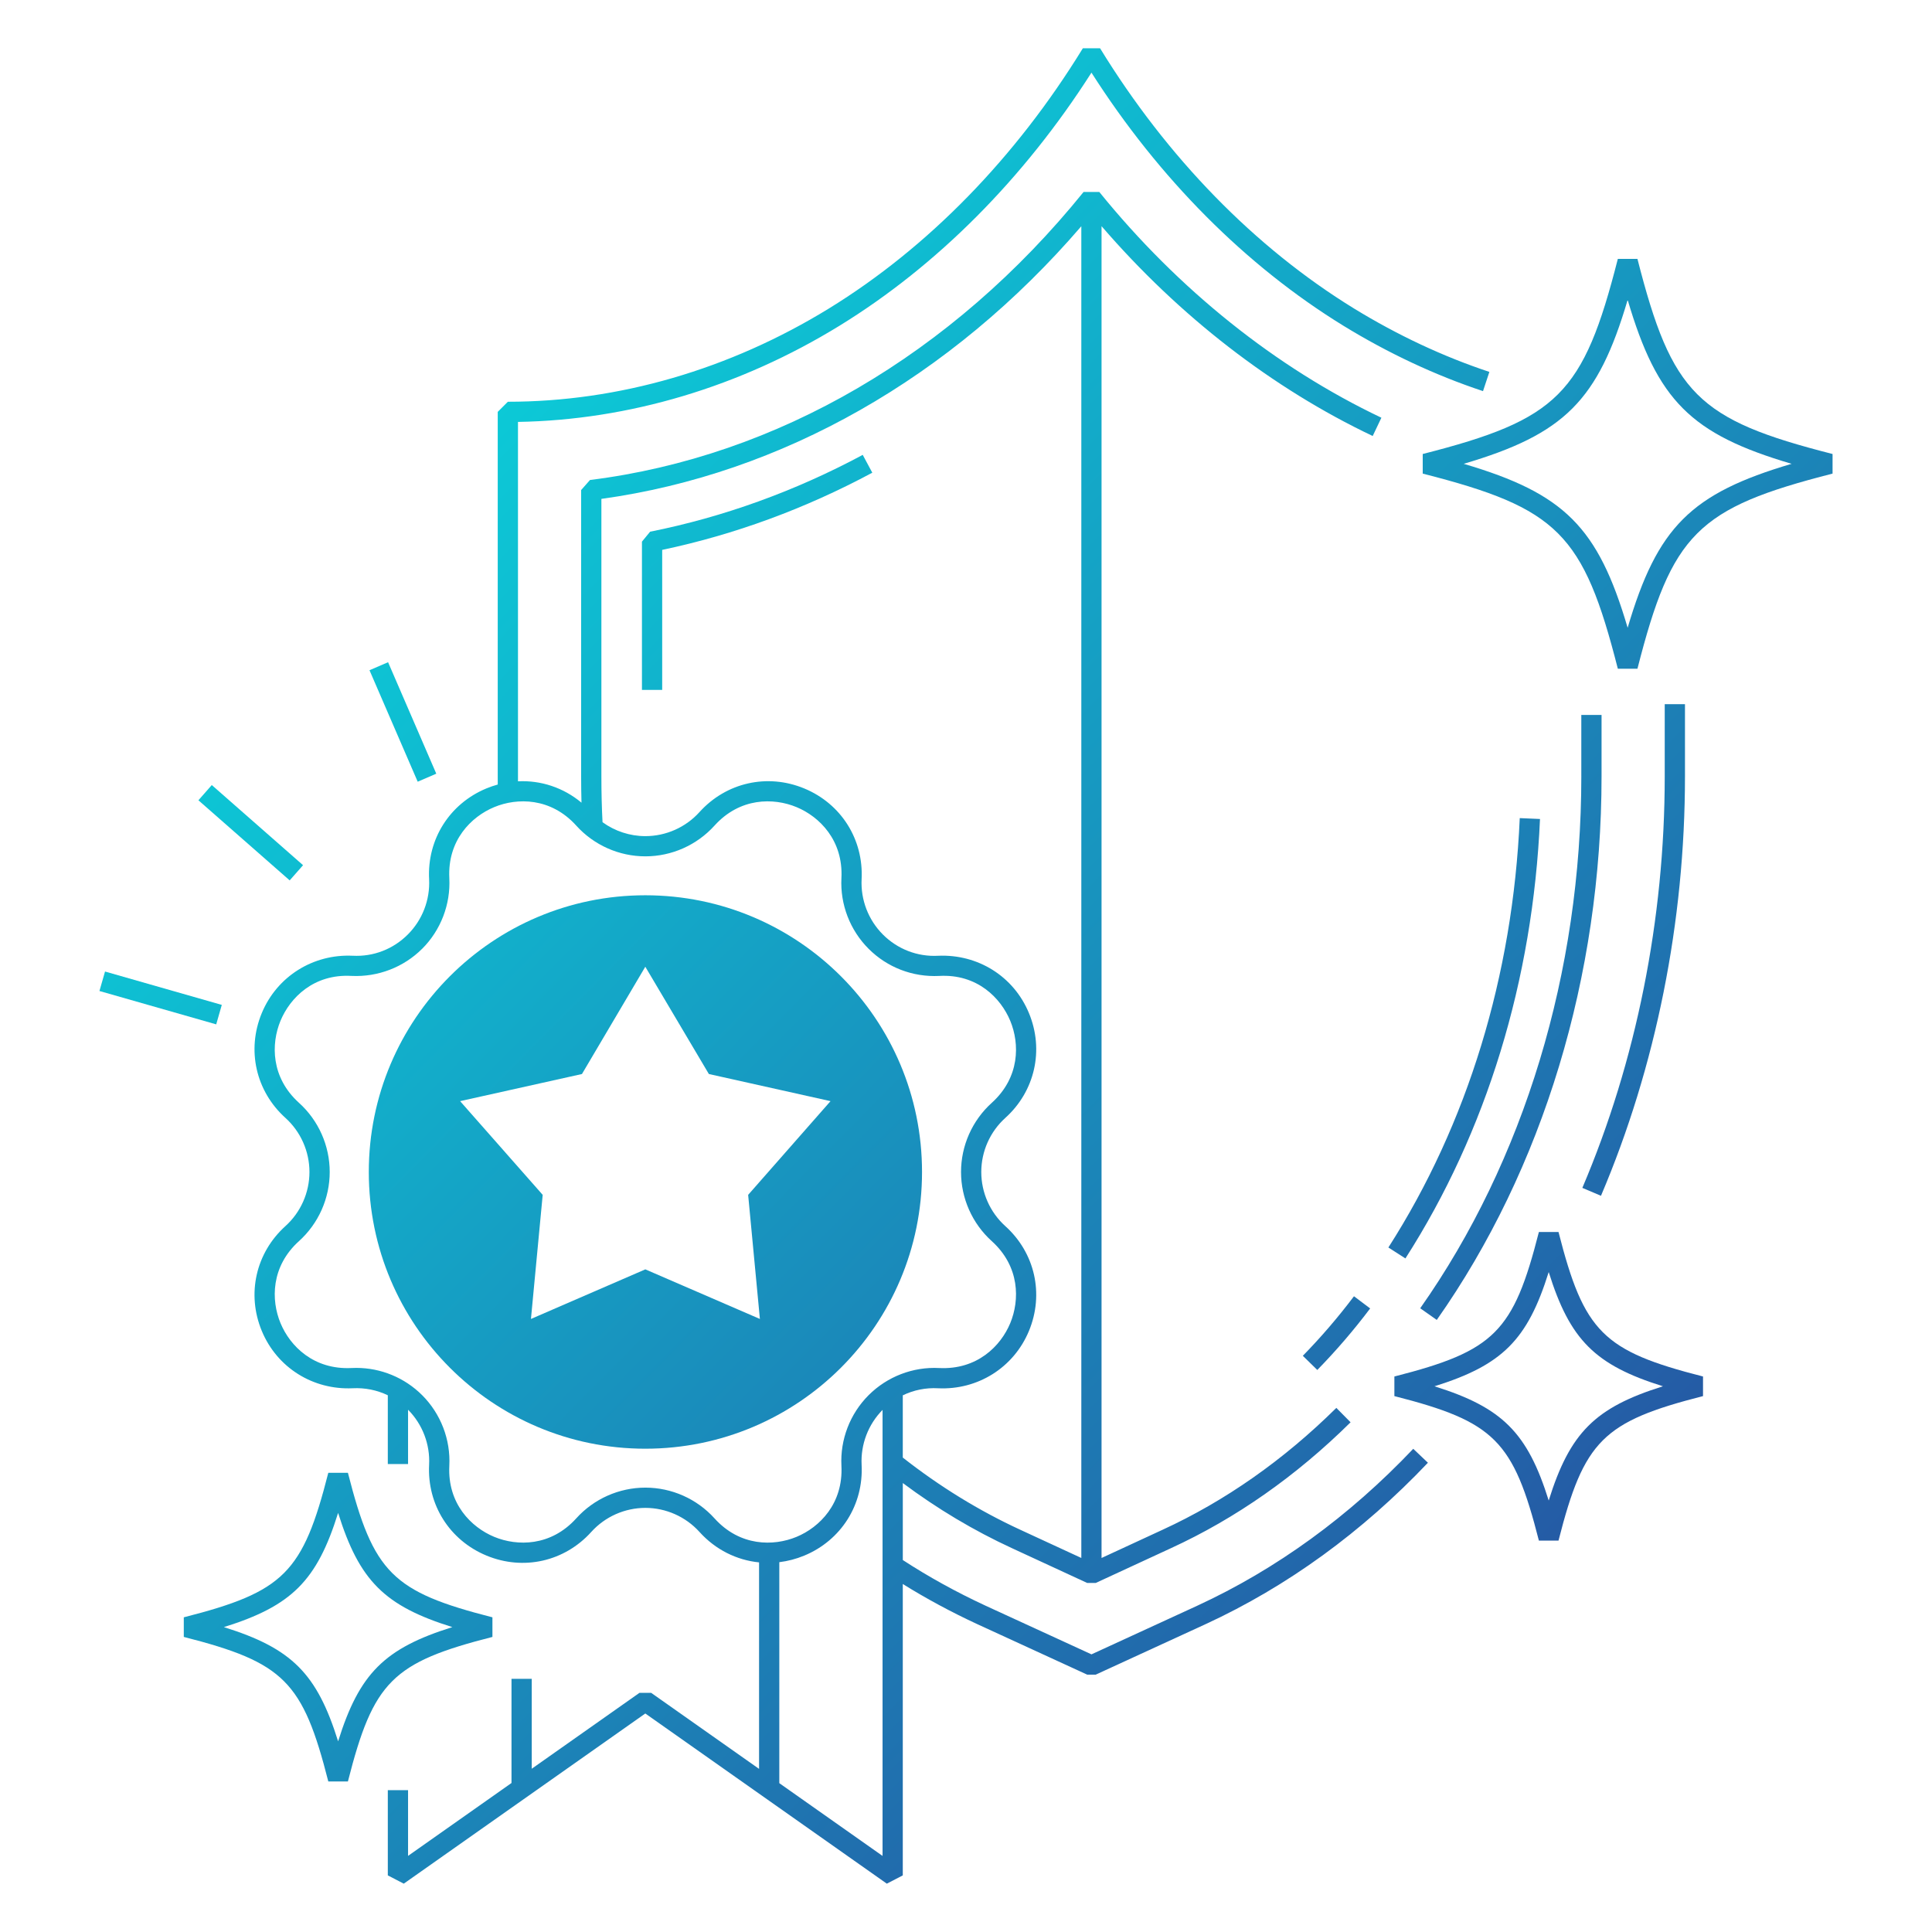 <svg xmlns:xlink="http://www.w3.org/1999/xlink" xmlns="http://www.w3.org/2000/svg" width="512" viewBox="0 0 100 100" height="512" id="Layer_1"><linearGradient id="lg1"><stop stop-color="#00ffef" offset="0"></stop><stop stop-color="#2e3192" offset="1"></stop></linearGradient><linearGradient y2="106.631" y1=".722" xlink:href="#lg1" x2="97.529" x1="-9.424" gradientUnits="userSpaceOnUse" id="SVGID_1_"></linearGradient><linearGradient y2="84.002" y1="-21.908" xlink:href="#lg1" x2="119.938" x1="12.985" gradientUnits="userSpaceOnUse" id="SVGID_00000122700714938562975010000001709028112412401850_"></linearGradient><linearGradient y2="88.892" y1="-17.017" xlink:href="#lg1" x2="115.095" x1="8.142" gradientUnits="userSpaceOnUse" id="SVGID_00000178909411992368373680000002526984931823708588_"></linearGradient><linearGradient y2="97.045" y1="-8.865" xlink:href="#lg1" x2="107.022" x1=".07" gradientUnits="userSpaceOnUse" id="SVGID_00000145765807932777125710000014723379759414057130_"></linearGradient><linearGradient y2="101.782" y1="-4.128" xlink:href="#lg1" x2="102.331" x1="-4.622" gradientUnits="userSpaceOnUse" id="SVGID_00000181080829132197525150000009106587698199766940_"></linearGradient><linearGradient y2="90.667" y1="-15.243" xlink:href="#lg1" x2="113.338" x1="6.385" gradientUnits="userSpaceOnUse" id="SVGID_00000057145174457868905360000017267982243290426033_"></linearGradient><linearGradient y2="115.482" y1="9.572" xlink:href="#lg1" x2="88.765" x1="-18.188" gradientUnits="userSpaceOnUse" id="SVGID_00000018957498010312598190000014187089440437694138_"></linearGradient><linearGradient y2="71.555" y1="-34.355" xlink:href="#lg1" x2="132.264" x1="25.311" gradientUnits="userSpaceOnUse" id="SVGID_00000155831272544172174350000007430098707426509483_"></linearGradient><linearGradient y2="135.328" y1="29.418" xlink:href="#lg1" x2="69.112" x1="-37.841" gradientUnits="userSpaceOnUse" id="SVGID_00000064320099933053558500000006358917945017771928_"></linearGradient><linearGradient y2="97.705" y1="-8.204" xlink:href="#lg1" x2="106.368" x1="-.585" gradientUnits="userSpaceOnUse" id="SVGID_00000084503028348876933510000002635152049665183406_"></linearGradient><linearGradient y2="123.479" y1="17.569" xlink:href="#lg1" x2="80.845" x1="-26.107" gradientUnits="userSpaceOnUse" id="SVGID_00000088100494917318327910000015008598096880843685_"></linearGradient><linearGradient y2="116.829" y1="10.919" xlink:href="#lg1" x2="87.431" x1="-19.522" gradientUnits="userSpaceOnUse" id="SVGID_00000106857596191212969570000004715449725199206272_"></linearGradient><linearGradient y2="109.997" y1="4.087" xlink:href="#lg1" x2="94.196" x1="-12.756" gradientUnits="userSpaceOnUse" id="SVGID_00000104665214232966532230000005310136042865895331_"></linearGradient><path fill="url(#SVGID_1_)" d="m18.25 49.469c-2.035-.095-3.909 1.06-4.701 2.97-.791 1.909-.31 4.038 1.224 5.423.791.714 1.244 1.735 1.244 2.801s-.453 2.086-1.244 2.8c-1.534 1.385-2.015 3.514-1.224 5.423.791 1.91 2.655 3.062 4.701 2.97.643-.033 1.266.095 1.823.363v3.561h1.048v-2.813c.747.753 1.144 1.79 1.09 2.849-.106 2.064 1.059 3.909 2.968 4.7 1.913.793 4.04.312 5.425-1.223.714-.791 1.734-1.244 2.799-1.245 1.066 0 2.087.454 2.802 1.245.83.92 1.927 1.46 3.084 1.576v10.688l-5.586-3.936h-.604l-5.576 3.929v-4.653h-1.048v5.391l-5.354 3.772v-3.401h-1.048v4.411l.826.428 12.502-8.808 12.501 8.808.826-.428v-15.082c1.21.753 2.499 1.448 3.846 2.073l5.7 2.619h.438l5.7-2.619c4.218-1.947 8.086-4.756 11.497-8.35l-.759-.721c-3.319 3.497-7.08 6.229-11.176 8.12l-5.48 2.519-5.48-2.518c-1.515-.702-2.955-1.497-4.285-2.364v-3.985c1.782 1.331 3.677 2.462 5.647 3.37l3.898 1.802h.44l3.896-1.801c3.353-1.54 6.48-3.732 9.296-6.516l-.737-.745c-2.728 2.698-5.756 4.82-8.998 6.31l-3.155 1.459v-68.935c4.011 4.651 8.838 8.391 14.035 10.861l.45-.946c-5.465-2.597-10.514-6.639-14.601-11.685h-.814c-6.799 8.407-15.872 13.701-25.547 14.908l-.459.52v14.815c0 .471.006.928.018 1.367-.935-.78-2.101-1.165-3.287-1.106-0-.083-0-.166-0-.251v-18.351c5.748-.098 11.491-1.814 16.64-4.977 5.049-3.103 9.545-7.622 13.043-13.101 3.496 5.479 7.992 9.997 13.043 13.101 2.326 1.426 4.756 2.564 7.224 3.383l.329-.995c-2.391-.793-4.748-1.898-7.005-3.281-5.128-3.151-9.674-7.809-13.145-13.469h-.892c-3.472 5.66-8.018 10.318-13.145 13.469-5.142 3.158-10.887 4.826-16.616 4.826l-.524.524v18.87c0 .142 0 .281.001.419-.197.054-.392.12-.585.2-1.909.791-3.075 2.636-2.968 4.7.054 1.065-.347 2.107-1.101 2.861-.753.754-1.777 1.159-2.86 1.1zm27.431 46.593-5.344-3.766v-11.438c.434-.053.868-.165 1.291-.34 1.909-.791 3.076-2.636 2.969-4.7-.053-1.056.341-2.09 1.084-2.842zm-14.553-70.24c9.337-1.288 18.094-6.27 24.841-14.112v68.93l-3.155-1.458c-2.137-.985-4.183-2.243-6.086-3.739v-3.221c.56-.271 1.185-.402 1.831-.365 2.039.096 3.909-1.06 4.7-2.97.791-1.91.311-4.039-1.224-5.423-.791-.714-1.244-1.735-1.244-2.8s.453-2.087 1.244-2.801c1.535-1.385 2.015-3.514 1.224-5.423-.79-1.91-2.647-3.06-4.7-2.97-1.078.059-2.107-.346-2.86-1.099-.754-.754-1.155-1.797-1.102-2.861.106-2.064-1.059-3.909-2.969-4.7-1.907-.79-4.037-.311-5.423 1.223-.714.791-1.735 1.245-2.8 1.245-.001 0-.001 0-.001 0-.801 0-1.577-.257-2.217-.721-.039-.731-.059-1.529-.059-2.377v-14.356zm-9.277 23.287c.963-.963 1.475-2.295 1.406-3.655-.1-1.96 1.135-3.185 2.324-3.678 1.189-.494 2.929-.5 4.246.957.912 1.011 2.215 1.591 3.577 1.591h.001c1.361 0 2.665-.58 3.578-1.591 1.316-1.457 3.053-1.451 4.245-.957 1.189.493 2.424 1.718 2.324 3.678-.07 1.36.444 2.693 1.407 3.655.962.962 2.275 1.472 3.654 1.405 1.962-.111 3.185 1.135 3.678 2.325.493 1.189.5 2.928-.958 4.244-1.011.913-1.59 2.217-1.59 3.579 0 1.361.579 2.665 1.59 3.578 1.458 1.316 1.451 3.055.958 4.245-.493 1.189-1.717 2.421-3.678 2.324-1.359-.072-2.691.443-3.654 1.405-.963.963-1.476 2.295-1.407 3.655.1 1.961-1.135 3.186-2.325 3.679-1.187.492-2.928.501-4.244-.958-.913-1.011-2.217-1.591-3.578-1.591-.001 0-.001 0-.001 0-1.362.001-2.665.58-3.577 1.591-1.317 1.457-3.055 1.45-4.246.957-1.189-.493-2.424-1.718-2.324-3.678.07-1.36-.443-2.692-1.406-3.655-.905-.905-2.135-1.412-3.409-1.412-.081 0-.163.002-.245.006-1.964.098-3.186-1.135-3.678-2.324-.493-1.189-.5-2.929.957-4.245 1.011-.912 1.59-2.216 1.59-3.578 0-1.362-.579-2.666-1.59-3.579-1.457-1.316-1.45-3.055-.958-4.245.493-1.19 1.715-2.436 3.679-2.324 1.358.064 2.691-.443 3.654-1.406z"></path><path fill="url(#SVGID_00000122700714938562975010000001709028112412401850_)" d="m82.866 61.894c2.844-6.68 4.348-14.186 4.348-21.705v-3.74h-1.048v3.74c0 7.379-1.474 14.743-4.264 21.295z"></path><path fill="url(#SVGID_00000178909411992368373680000002526984931823708588_)" d="m81.849 40.179c0 10.117-2.961 19.897-8.339 27.537l.857.603c5.5-7.815 8.529-17.808 8.529-28.14v-3.175h-1.048v3.175z"></path><path fill="url(#SVGID_00000145765807932777125710000014723379759414057130_)" d="m34.275 28.462c3.748-.79 7.404-2.133 10.875-3.995l-.495-.923c-3.51 1.882-7.213 3.219-11.006 3.977l-.422.514v7.675h1.048z"></path><path fill="url(#SVGID_00000181080829132197525150000009106587698199766940_)" d="m68.183 70.909c.967-.988 1.888-2.059 2.736-3.184l-.837-.631c-.822 1.089-1.712 2.126-2.648 3.082z"></path><path fill="url(#SVGID_00000057145174457868905360000017267982243290426033_)" d="m71.862 64.57.882.566c4.192-6.54 6.601-14.405 6.966-22.745l-1.048-.046c-.356 8.156-2.708 15.841-6.8 22.225z"></path><path fill="url(#SVGID_00000018957498010312598190000014187089440437694138_)" d="m33.401 74.985c7.911 0 14.323-6.412 14.323-14.323s-6.412-14.323-14.323-14.323c-7.9 0-14.312 6.412-14.312 14.323s6.412 14.323 14.312 14.323zm-3.279-19.394 3.279-5.553 3.29 5.553 6.297 1.404-4.264 4.851.608 6.423-5.93-2.567-5.92 2.567.608-6.423-4.275-4.851z"></path><path fill="url(#SVGID_00000155831272544172174350000007430098707426509483_)" d="m94.853 23.499c-6.995-1.783-8.316-3.105-10.099-10.099h-1.015c-1.783 6.995-3.104 8.317-10.099 10.099v1.015c6.995 1.783 8.316 3.104 10.099 10.099h1.015c1.783-6.995 3.104-8.316 10.099-10.099zm-10.606 8.994c-1.539-5.215-3.272-6.948-8.486-8.486 5.214-1.538 6.948-3.271 8.486-8.486 1.539 5.215 3.271 6.948 8.486 8.486-5.215 1.539-6.948 3.271-8.486 8.486z"></path><path fill="url(#SVGID_00000064320099933053558500000006358917945017771928_)" d="m16.993 92.207h1.015c1.32-5.18 2.299-6.159 7.48-7.48v-1.015c-5.18-1.321-6.16-2.3-7.48-7.48h-1.015c-1.32 5.18-2.299 6.159-7.48 7.48v1.015c5.18 1.321 6.16 2.3 7.48 7.48zm.508-13.9c1.098 3.512 2.399 4.814 5.913 5.912-3.514 1.098-4.815 2.399-5.913 5.912-1.098-3.513-2.399-4.814-5.913-5.912 3.514-1.098 4.815-2.4 5.913-5.912z"></path><path fill="url(#SVGID_00000084503028348876933510000002635152049665183406_)" d="m88.148 71.247c-5.18-1.321-6.16-2.3-7.48-7.48h-1.015c-1.321 5.18-2.3 6.159-7.48 7.48v1.015c5.179 1.321 6.159 2.3 7.48 7.48h1.015c1.32-5.18 2.299-6.159 7.48-7.48zm-7.987 6.42c-1.099-3.513-2.4-4.814-5.913-5.913 3.513-1.098 4.814-2.399 5.913-5.913 1.098 3.513 2.399 4.814 5.913 5.913-3.514 1.098-4.815 2.399-5.913 5.913z"></path><path fill="url(#SVGID_00000088100494917318327910000015008598096880843685_)" d="m5.147 51.294 6.044 1.727.289-1.008-6.044-1.727z"></path><path fill="url(#SVGID_00000106857596191212969570000004715449725199206272_)" d="m10.27 41.422 4.724 4.147.692-.787-4.724-4.148z"></path><path fill="url(#SVGID_00000104665214232966532230000005310136042865895331_)" d="m22.582 40.046-2.495-5.77-.962.415 2.495 5.77z"></path></svg>